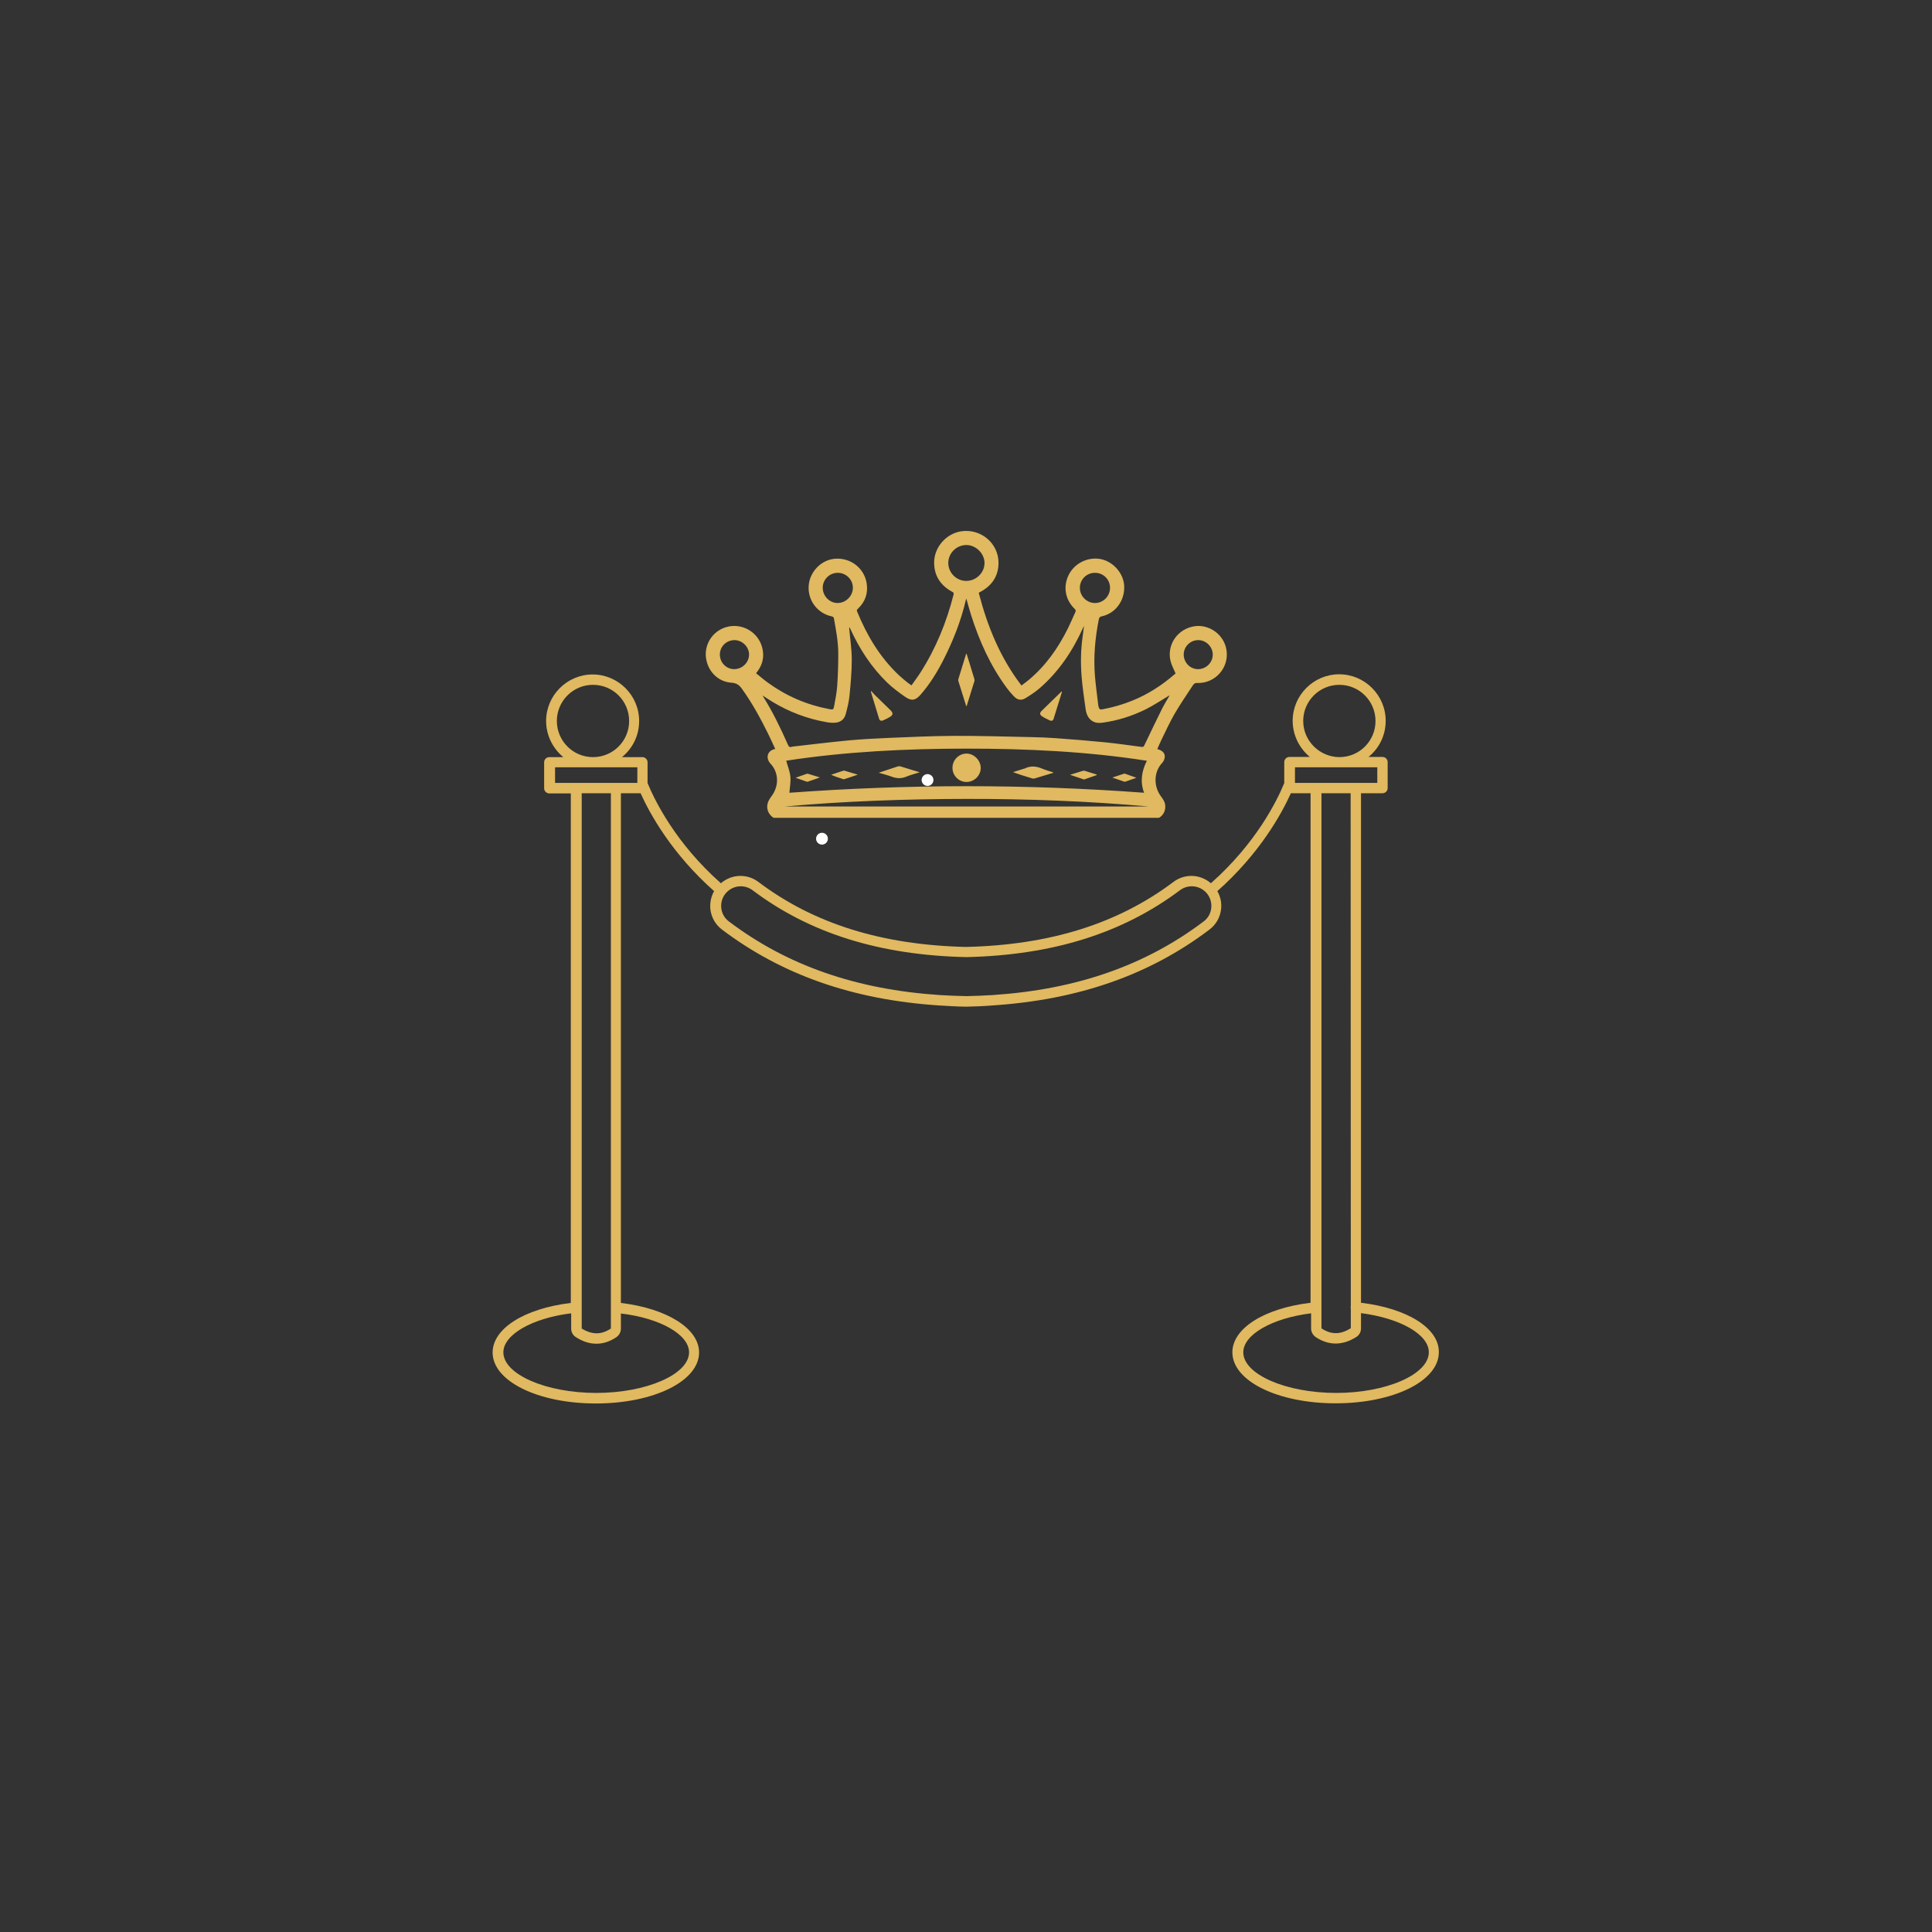<svg version="1.0" preserveAspectRatio="xMidYMid meet" height="500" viewBox="0 0 375 375" zoomAndPan="magnify" width="500" xmlns:xlink="http://www.w3.org/1999/xlink" xmlns="http://www.w3.org/2000/svg"><rect x="0" y="0" width="375" height="375" fill="#333333" stroke="none"/><defs><clipPath id="e7e4d43c8c"><path clip-rule="nonzero" d="M 95.617 130.785 L 279.367 130.785 L 279.367 272.535 L 95.617 272.535 Z M 95.617 130.785"></path></clipPath><clipPath id="ff22f471c0"><path clip-rule="nonzero" d="M 136.285 103 L 239 103 L 239 158.738 L 136.285 158.738 Z M 136.285 103"></path></clipPath></defs><path fill-rule="nonzero" fill-opacity="1" d="M 160.691 162.789 C 160.691 162.941 160.664 163.09 160.605 163.23 C 160.547 163.371 160.465 163.492 160.355 163.602 C 160.25 163.707 160.125 163.793 159.984 163.848 C 159.844 163.906 159.699 163.938 159.547 163.938 C 159.395 163.938 159.246 163.906 159.109 163.848 C 158.969 163.793 158.844 163.707 158.734 163.602 C 158.629 163.492 158.547 163.371 158.488 163.23 C 158.43 163.09 158.398 162.941 158.398 162.789 C 158.398 162.637 158.43 162.492 158.488 162.352 C 158.547 162.211 158.629 162.086 158.734 161.98 C 158.844 161.871 158.969 161.789 159.109 161.73 C 159.246 161.672 159.395 161.645 159.547 161.645 C 159.699 161.645 159.844 161.672 159.984 161.73 C 160.125 161.789 160.25 161.871 160.355 161.98 C 160.465 162.086 160.547 162.211 160.605 162.352 C 160.664 162.492 160.691 162.637 160.691 162.789 Z M 160.691 162.789" fill="#ffffff"></path><path fill-rule="nonzero" fill-opacity="1" d="M 181.18 151.402 C 181.18 151.555 181.148 151.699 181.094 151.84 C 181.035 151.98 180.949 152.105 180.844 152.211 C 180.734 152.32 180.613 152.402 180.473 152.461 C 180.332 152.52 180.184 152.547 180.035 152.547 C 179.883 152.547 179.734 152.52 179.594 152.461 C 179.453 152.402 179.332 152.32 179.223 152.211 C 179.117 152.105 179.031 151.98 178.977 151.84 C 178.918 151.699 178.887 151.555 178.887 151.402 C 178.887 151.25 178.918 151.102 178.977 150.961 C 179.031 150.82 179.117 150.699 179.223 150.59 C 179.332 150.484 179.453 150.402 179.594 150.344 C 179.734 150.285 179.883 150.254 180.035 150.254 C 180.184 150.254 180.332 150.285 180.473 150.344 C 180.613 150.402 180.734 150.484 180.844 150.59 C 180.949 150.699 181.035 150.82 181.094 150.961 C 181.148 151.102 181.18 151.25 181.18 151.402 Z M 181.18 151.402" fill="#ffffff"></path><g clip-path="url(#e7e4d43c8c)"><path fill-rule="nonzero" fill-opacity="1" d="M 264.172 252.867 L 264.172 153.969 L 268.336 153.969 C 268.895 153.969 269.344 153.52 269.344 152.965 L 269.344 147.93 C 269.344 147.371 268.895 146.922 268.336 146.922 L 265.629 146.922 C 267.68 145.254 268.961 142.754 268.961 139.906 C 268.961 134.941 264.898 130.879 259.934 130.879 C 254.969 130.879 250.906 134.941 250.906 139.906 C 250.906 142.719 252.227 145.254 254.238 146.922 L 250.281 146.922 C 249.727 146.922 249.273 147.371 249.273 147.93 L 249.273 151.992 C 247.887 155.395 243.82 163.66 235.035 171.438 C 233.996 170.535 232.641 170.012 231.25 170.012 C 229.969 170.012 228.75 170.43 227.746 171.195 C 216.98 179.285 203.82 183.418 187.5 183.801 C 171.145 183.418 157.949 179.285 147.219 171.195 C 146.211 170.43 144.996 170.012 143.711 170.012 C 142.324 170.012 140.969 170.535 139.926 171.438 C 131.141 163.66 127.113 155.43 125.691 151.992 L 125.691 147.965 C 125.691 147.406 125.238 146.957 124.684 146.957 L 120.723 146.957 C 122.773 145.289 124.059 142.789 124.059 139.941 C 124.059 134.977 119.996 130.914 115.027 130.914 C 110.062 130.914 106 134.977 106 139.941 C 106 142.754 107.32 145.289 109.336 146.957 L 106.625 146.957 C 106.07 146.957 105.617 147.406 105.617 147.965 L 105.617 153 C 105.617 153.555 106.07 154.004 106.625 154.004 L 110.793 154.004 L 110.793 252.902 C 101.801 253.977 95.617 257.867 95.617 262.52 C 95.617 268.074 104.402 272.414 115.652 272.414 C 126.906 272.414 135.691 268.074 135.691 262.52 C 135.691 257.867 129.477 253.977 120.516 252.902 L 120.516 153.969 L 124.336 153.969 C 126.176 158.035 130.414 165.707 138.605 172.965 C 138.016 174.008 137.773 175.223 137.879 176.438 C 138.051 178.035 138.852 179.457 140.137 180.43 C 151.77 189.215 165.52 194.043 182.188 195.152 C 183.852 195.258 185.625 195.363 187.465 195.398 C 189.27 195.363 191.008 195.293 192.707 195.152 C 209.375 194.043 223.16 189.215 234.758 180.43 C 236.043 179.457 236.844 178.035 237.016 176.438 C 237.156 175.223 236.879 174.008 236.285 172.965 C 244.48 165.707 248.719 158.035 250.559 153.969 L 254.379 153.969 L 254.379 252.867 C 245.387 253.941 239.203 257.832 239.203 262.484 C 239.203 268.039 247.988 272.383 259.238 272.383 C 270.492 272.383 279.277 268.039 279.277 262.484 C 279.379 257.832 273.164 253.941 264.172 252.867 Z M 108.086 139.941 C 108.086 136.086 111.211 132.926 115.098 132.926 C 118.988 132.926 122.113 136.055 122.113 139.941 C 122.113 143.832 118.988 146.957 115.098 146.957 C 111.211 146.957 108.086 143.797 108.086 139.941 Z M 107.738 148.934 L 123.711 148.934 L 123.711 151.957 L 107.738 151.957 Z M 133.746 262.484 C 133.746 266.754 125.48 270.367 115.723 270.367 C 105.965 270.367 97.703 266.754 97.703 262.484 C 97.703 259.047 103.293 255.852 110.863 254.914 L 110.863 257.867 C 110.863 258.562 111.211 259.188 111.766 259.531 C 113.121 260.402 114.438 260.816 115.758 260.816 C 117.078 260.816 118.363 260.402 119.613 259.566 C 120.168 259.188 120.516 258.562 120.516 257.902 L 120.516 254.949 C 128.156 255.852 133.746 259.047 133.746 262.484 Z M 118.57 257.867 C 116.695 259.117 114.891 259.082 112.91 257.867 L 112.91 153.969 L 118.57 153.969 Z M 235.105 176.23 C 235.004 177.27 234.48 178.207 233.648 178.832 C 222.363 187.375 208.957 192.062 192.672 193.141 C 191.043 193.242 189.305 193.312 187.57 193.348 C 185.797 193.312 184.098 193.242 182.43 193.141 C 166.145 192.062 152.738 187.375 141.453 178.832 C 140.621 178.207 140.102 177.27 139.996 176.23 C 139.891 175.188 140.203 174.145 140.898 173.348 C 141.629 172.512 142.668 172.027 143.781 172.027 C 144.613 172.027 145.414 172.305 146.074 172.793 C 157.184 181.16 170.727 185.395 187.57 185.777 C 204.375 185.395 217.918 181.125 229.031 172.793 C 229.688 172.305 230.488 172.027 231.32 172.027 C 232.434 172.027 233.473 172.512 234.203 173.348 C 234.898 174.145 235.211 175.188 235.105 176.23 Z M 252.953 139.941 C 252.953 136.086 256.078 132.926 259.969 132.926 C 263.824 132.926 266.984 136.055 266.984 139.941 C 266.984 143.832 263.859 146.957 259.969 146.957 C 256.113 146.922 252.953 143.797 252.953 139.941 Z M 251.355 148.934 L 267.332 148.934 L 267.332 151.957 L 251.355 151.957 Z M 262.156 153.969 L 262.191 253.527 C 262.191 253.559 262.156 253.629 262.156 253.664 C 262.156 253.77 262.156 253.871 262.191 253.977 L 262.191 257.797 C 260.176 259.082 258.371 259.082 256.496 257.832 L 256.496 153.969 Z M 259.344 270.367 C 249.586 270.367 241.32 266.754 241.32 262.484 C 241.32 259.047 246.914 255.852 254.484 254.914 L 254.484 257.867 C 254.484 258.527 254.828 259.152 255.387 259.531 C 256.637 260.367 257.953 260.781 259.238 260.781 C 260.559 260.781 261.914 260.367 263.27 259.5 C 263.824 259.152 264.172 258.527 264.172 257.832 L 264.172 254.879 C 271.742 255.852 277.332 259.012 277.332 262.449 C 277.367 266.754 269.102 270.367 259.344 270.367 Z M 259.344 270.367" fill="#e0b960"></path></g><g clip-path="url(#ff22f471c0)"><path fill-rule="nonzero" fill-opacity="1" d="M 224.637 145.395 C 225.668 145.676 226.176 146.215 226.066 147.031 C 226.02 147.398 225.832 147.809 225.578 148.078 C 223.938 149.82 223.895 152.551 225.277 154.48 C 225.68 155.039 226.102 155.59 226.168 156.301 C 226.32 157.859 225.188 159.086 223.605 159.086 C 213.379 159.09 203.156 159.09 192.93 159.09 C 179.195 159.09 165.457 159.09 151.719 159.098 C 151.004 159.098 150.359 158.945 149.809 158.484 C 148.895 157.715 148.648 156.477 149.211 155.379 C 149.383 155.043 149.613 154.734 149.836 154.426 C 151.23 152.465 151.16 149.934 149.539 148.203 C 148.594 147.195 148.875 145.648 150.473 145.379 C 150.02 144.406 149.59 143.434 149.121 142.484 C 147.621 139.434 145.992 136.461 144.008 133.695 C 143.48 132.957 142.945 132.578 141.98 132.512 C 139.562 132.355 137.676 130.602 137.129 128.234 C 136.375 124.992 138.645 121.859 141.961 121.527 C 145.086 121.211 147.957 123.555 148.125 126.871 C 148.195 128.273 147.699 129.527 146.75 130.676 C 147.531 131.301 148.277 131.949 149.074 132.527 C 152.652 135.113 156.617 136.82 160.961 137.637 C 161.691 137.773 161.773 137.762 161.914 137.016 C 162.152 135.715 162.41 134.41 162.504 133.094 C 162.645 131.059 162.703 129.012 162.707 126.969 C 162.711 124.633 162.281 122.336 161.863 120.043 C 161.809 119.73 161.609 119.68 161.371 119.625 C 158.703 119.039 156.828 116.594 156.953 113.855 C 157.078 111.016 159.414 108.598 162.18 108.441 C 165.176 108.27 167.75 110.305 168.219 113.211 C 168.535 115.191 167.918 116.848 166.477 118.203 C 166.293 118.375 166.281 118.5 166.371 118.711 C 168.277 123.355 170.797 127.598 174.488 131.066 C 174.988 131.535 175.523 131.969 176.051 132.406 C 176.309 132.621 176.59 132.797 176.914 133.031 C 177.504 132.195 178.113 131.395 178.648 130.551 C 181.648 125.871 183.715 120.797 185.082 115.426 C 185.16 115.117 185.09 115.012 184.832 114.871 C 182.586 113.656 181.324 111.801 181.316 109.211 C 181.301 106.277 183.578 103.629 186.477 103.141 C 190.293 102.5 193.824 105.395 193.812 109.266 C 193.809 111.711 192.629 113.559 190.492 114.773 C 190.348 114.852 190.195 114.926 190.051 115.004 C 190.035 115.012 190.031 115.031 189.984 115.105 C 191.648 121.535 194.121 127.641 198.266 133.055 C 198.773 132.668 199.254 132.332 199.703 131.953 C 202.996 129.191 205.406 125.758 207.297 121.938 C 207.801 120.914 208.238 119.859 208.719 118.824 C 208.832 118.578 208.84 118.422 208.613 118.207 C 206.762 116.422 206.309 113.895 207.41 111.633 C 208.473 109.457 210.871 108.164 213.301 108.461 C 215.887 108.781 218.098 111.168 218.207 113.77 C 218.328 116.602 216.504 119.062 213.852 119.629 C 213.504 119.699 213.355 119.848 213.285 120.195 C 212.562 123.828 212.223 127.492 212.527 131.195 C 212.684 133.105 212.957 135.008 213.176 136.91 C 213.184 136.973 213.195 137.031 213.211 137.09 C 213.379 137.703 213.48 137.773 214.105 137.652 C 216.066 137.281 217.977 136.727 219.824 135.977 C 222.789 134.77 225.445 133.07 227.863 130.984 C 228 130.867 228.141 130.75 228.18 130.719 C 227.82 129.848 227.387 129.094 227.195 128.285 C 226.426 125.043 228.688 121.953 231.988 121.535 C 234.664 121.199 237.582 123.09 238.062 126.18 C 238.602 129.609 235.855 132.707 232.371 132.566 C 231.902 132.547 231.691 132.777 231.5 133.074 C 230.328 134.871 229.105 136.637 228.027 138.488 C 227.09 140.105 226.312 141.812 225.484 143.492 C 225.18 144.09 224.93 144.73 224.637 145.395 Z M 227.031 134.961 C 226.895 135.035 226.836 135.07 226.777 135.102 C 225.316 135.969 223.898 136.926 222.379 137.68 C 219.723 139 216.914 139.879 213.961 140.277 C 213.023 140.406 212.176 140.266 211.5 139.516 C 211.02 138.984 210.812 138.324 210.719 137.648 C 210.426 135.508 210.098 133.367 209.93 131.215 C 209.734 128.676 209.777 126.125 210.133 123.594 C 210.223 122.934 210.305 122.277 210.406 121.496 C 210.289 121.73 210.223 121.848 210.168 121.973 C 208.168 126.395 205.508 130.355 201.824 133.559 C 200.969 134.301 200.004 134.938 199.031 135.523 C 198.207 136.016 197.492 135.867 196.832 135.191 C 196.324 134.668 195.844 134.109 195.41 133.523 C 192.223 129.207 190.062 124.383 188.457 119.289 C 188.137 118.281 187.871 117.254 187.566 116.195 C 187.523 116.324 187.48 116.41 187.461 116.496 C 186.508 120.574 184.977 124.438 183.078 128.16 C 181.855 130.551 180.449 132.832 178.668 134.855 C 177.695 135.961 176.926 136.109 175.711 135.27 C 174.477 134.414 173.25 133.508 172.176 132.465 C 169.098 129.469 166.797 125.91 165.02 122.008 C 164.977 121.914 164.922 121.82 164.875 121.727 C 164.828 121.836 164.828 121.93 164.836 122.02 C 165.012 124.02 165.328 126.023 165.328 128.023 C 165.328 130.379 165.113 132.742 164.883 135.09 C 164.766 136.277 164.461 137.453 164.152 138.613 C 163.914 139.516 163.262 140.125 162.32 140.254 C 161.742 140.332 161.129 140.293 160.551 140.195 C 156.703 139.531 153.109 138.176 149.785 136.133 C 149.215 135.785 148.66 135.41 148.027 135 C 148.094 135.129 148.113 135.184 148.145 135.23 C 150.016 138.219 151.539 141.383 152.961 144.602 C 153.133 144.984 153.328 145.066 153.684 144.957 C 153.758 144.938 153.828 144.914 153.906 144.906 C 157.445 144.508 160.98 144.066 164.523 143.73 C 167.059 143.492 169.605 143.348 172.145 143.242 C 176.477 143.062 180.805 142.852 185.137 142.832 C 190.121 142.809 195.109 142.969 200.102 143.07 C 201.699 143.102 203.305 143.16 204.898 143.277 C 208.09 143.512 211.281 143.762 214.461 144.078 C 216.84 144.316 219.203 144.664 221.57 144.973 C 221.859 145.012 221.988 144.941 222.117 144.664 C 223.242 142.305 224.371 139.945 225.535 137.605 C 225.973 136.727 226.5 135.895 227.031 134.961 Z M 153.223 153.875 C 176.078 152.191 199.047 152.164 222.062 153.871 C 221.258 151.695 221.598 149.664 222.605 147.664 C 210.941 145.848 199.246 145.305 187.512 145.309 C 175.785 145.316 164.102 145.891 152.602 147.652 C 152.895 148.711 153.309 149.699 153.41 150.723 C 153.512 151.746 153.301 152.797 153.223 153.875 Z M 223 156.543 C 211.227 155.492 199.434 155.055 187.625 155.07 C 175.82 155.086 164.031 155.496 152.273 156.543 C 175.852 156.543 199.426 156.543 223 156.543 Z M 187.531 112.754 C 189.473 112.758 191.102 111.164 191.094 109.27 C 191.086 107.441 189.434 105.801 187.594 105.789 C 185.652 105.781 184.055 107.363 184.062 109.289 C 184.07 111.18 185.641 112.75 187.531 112.754 Z M 212.555 111.184 C 210.918 111.176 209.609 112.461 209.602 114.078 C 209.59 115.707 210.93 117.051 212.555 117.047 C 214.152 117.039 215.457 115.715 215.457 114.086 C 215.461 112.484 214.16 111.188 212.555 111.184 Z M 162.613 111.184 C 161.02 111.176 159.699 112.477 159.691 114.062 C 159.688 115.691 161 117.047 162.578 117.043 C 164.168 117.039 165.523 115.703 165.543 114.113 C 165.566 112.512 164.242 111.188 162.613 111.184 Z M 142.512 129.879 C 144.098 129.875 145.41 128.562 145.391 127.008 C 145.375 125.527 144.043 124.234 142.551 124.246 C 140.969 124.262 139.727 125.492 139.727 127.047 C 139.73 128.617 140.977 129.887 142.512 129.879 Z M 232.527 129.883 C 234.098 129.887 235.391 128.613 235.395 127.062 C 235.398 125.555 234.121 124.262 232.613 124.246 C 231.039 124.23 229.754 125.5 229.758 127.066 C 229.766 128.605 231.016 129.879 232.527 129.883 Z M 187.672 136.906 C 188.164 135.34 188.656 133.773 189.133 132.203 C 189.176 132.059 189.148 131.875 189.102 131.723 C 188.773 130.617 188.43 129.516 188.09 128.41 C 187.93 127.898 187.77 127.387 187.598 126.848 C 187.547 126.91 187.516 126.93 187.508 126.957 C 187.008 128.582 186.508 130.203 186.012 131.832 C 185.984 131.93 185.969 132.051 186 132.145 C 186.508 133.781 187.023 135.418 187.562 137.125 C 187.617 137.016 187.656 136.965 187.672 136.906 Z M 206.035 134.227 C 204.738 135.488 203.434 136.738 202.152 138.012 C 201.789 138.371 201.812 138.734 202.234 139.016 C 202.723 139.34 203.258 139.602 203.793 139.844 C 204.113 139.988 204.391 139.883 204.508 139.508 C 205.051 137.762 205.594 136.016 206.137 134.27 C 206.102 134.254 206.07 134.238 206.035 134.227 Z M 169.047 134.301 C 169.574 136.031 170.098 137.758 170.625 139.484 C 170.754 139.902 171.051 139.984 171.414 139.824 C 171.855 139.629 172.297 139.422 172.711 139.172 C 173.363 138.785 173.398 138.398 172.852 137.863 C 171.84 136.871 170.816 135.887 169.805 134.891 C 169.566 134.66 169.359 134.398 169.098 134.102 C 169.062 134.246 169.043 134.277 169.047 134.301 Z M 187.566 151.781 C 189.082 151.793 190.363 150.539 190.359 149.055 C 190.352 147.59 189.082 146.293 187.637 146.27 C 186.129 146.25 184.879 147.496 184.875 149.023 C 184.867 150.527 186.078 151.77 187.566 151.781 Z M 204.422 149.914 C 203.703 149.676 202.965 149.488 202.273 149.191 C 201.129 148.699 200.012 148.602 198.879 149.176 C 198.84 149.195 198.789 149.191 198.746 149.203 C 198.035 149.426 197.328 149.645 196.625 149.867 C 197.891 150.344 199.148 150.73 200.41 151.105 C 200.531 151.145 200.688 151.133 200.816 151.098 C 202.023 150.742 203.227 150.371 204.434 150.008 C 204.43 149.977 204.426 149.949 204.422 149.914 Z M 173.109 150.762 C 174.047 151.113 174.934 151.148 175.875 150.762 C 176.695 150.426 177.559 150.207 178.512 149.898 C 177.18 149.488 175.961 149.109 174.742 148.746 C 174.605 148.707 174.434 148.707 174.301 148.75 C 173.09 149.145 171.883 149.547 170.562 149.988 C 171.488 150.266 172.316 150.465 173.109 150.762 Z M 212.863 150.336 C 212.102 150.098 211.336 149.863 210.57 149.625 C 210.477 149.598 210.355 149.566 210.266 149.594 C 209.449 149.836 208.637 150.094 207.695 150.387 C 208.652 150.711 209.492 150.996 210.332 151.277 C 210.371 151.289 210.426 151.293 210.465 151.281 C 211.27 151.004 212.078 150.723 212.883 150.441 C 212.879 150.406 212.871 150.371 212.863 150.336 Z M 163.902 149.586 C 163.844 149.566 163.777 149.562 163.723 149.582 C 162.918 149.844 162.121 150.109 161.32 150.375 C 162 150.695 162.684 150.918 163.371 151.133 C 163.527 151.184 163.711 151.289 163.844 151.246 C 164.691 150.984 165.527 150.688 166.496 150.359 C 165.535 150.078 164.719 149.828 163.902 149.586 Z M 156.375 151.648 C 156.5 151.691 156.652 151.766 156.766 151.73 C 157.523 151.484 158.273 151.207 159.145 150.898 C 158.289 150.637 157.566 150.41 156.84 150.191 C 156.773 150.172 156.688 150.164 156.621 150.184 C 155.922 150.426 155.23 150.672 154.418 150.961 C 155.152 151.219 155.762 151.438 156.375 151.648 Z M 218.238 151.727 C 218.305 151.746 218.391 151.73 218.461 151.707 C 219.129 151.477 219.797 151.242 220.59 150.965 C 219.75 150.668 219.027 150.406 218.305 150.156 C 218.258 150.141 218.188 150.168 218.133 150.184 C 217.434 150.414 216.734 150.645 215.902 150.922 C 216.77 151.219 217.5 151.477 218.238 151.727 Z M 218.238 151.727" fill="#e0b960"></path></g></svg>